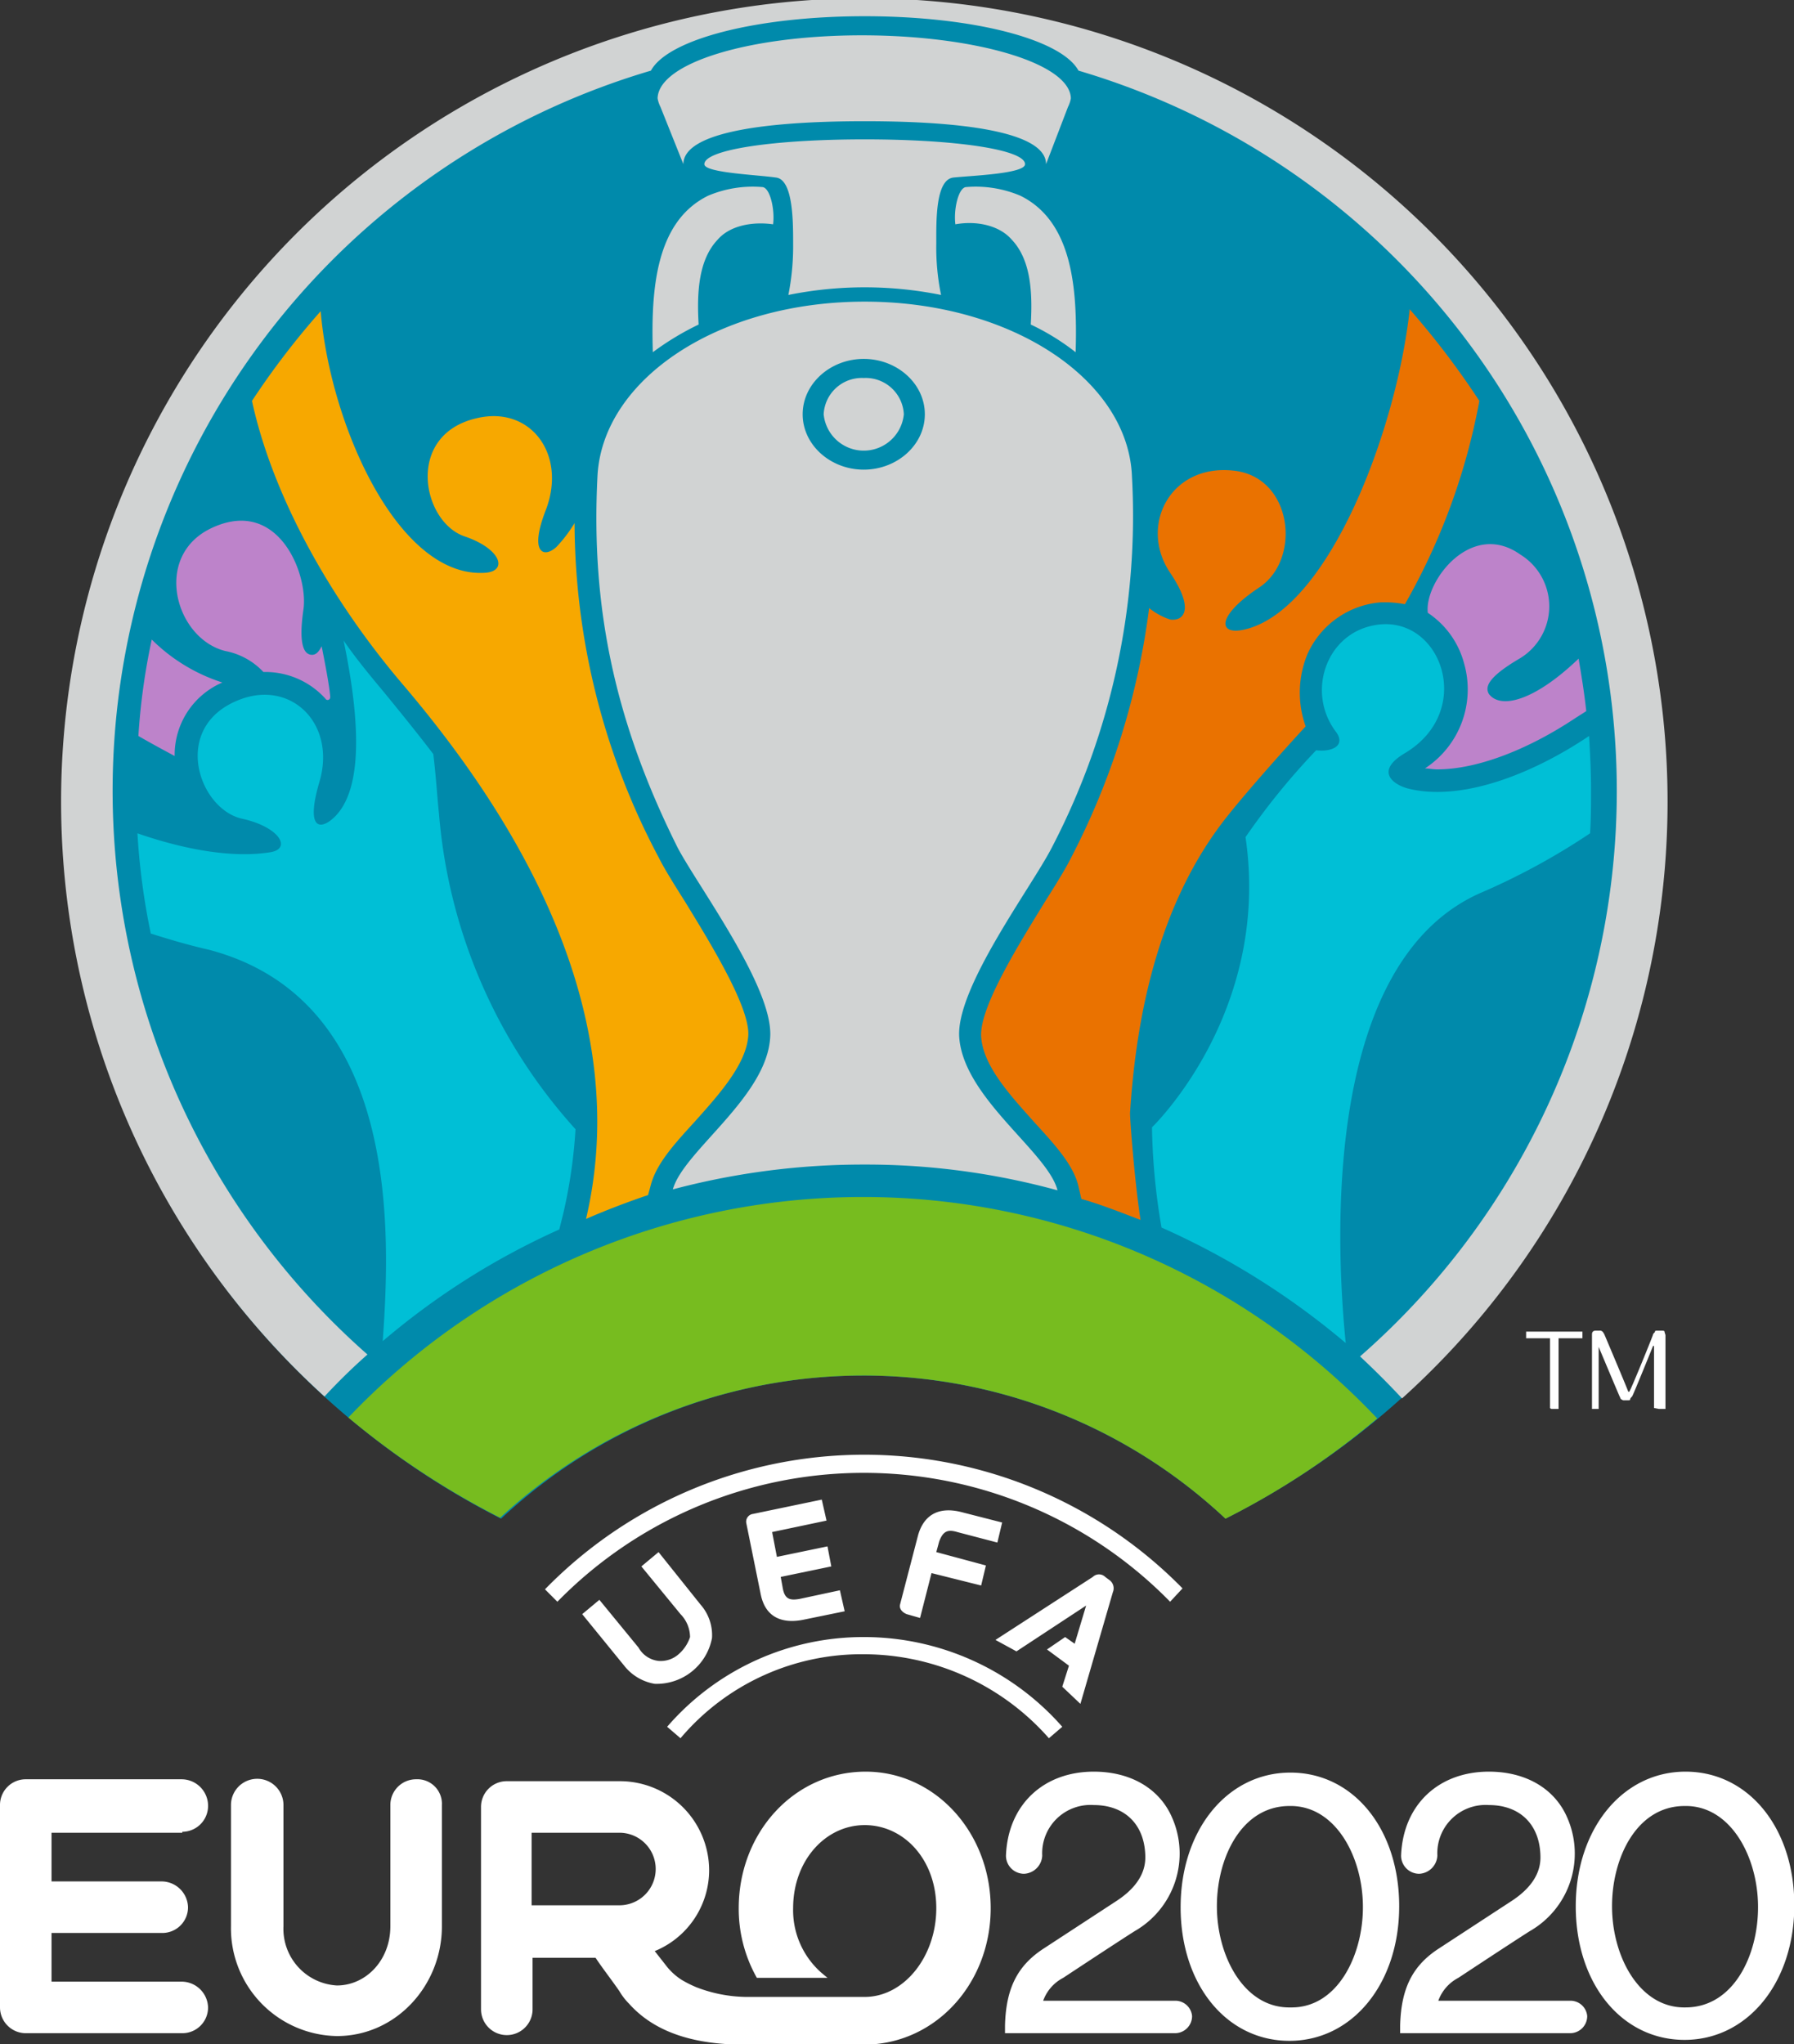 <svg xmlns="http://www.w3.org/2000/svg" xmlns:xlink="http://www.w3.org/1999/xlink" viewBox="0 0 738.71 841.66"><rect x="0" y="0" width="738.71" height="841.66" fill="#333333" stroke="none"/><defs><style>.cls-1{fill:none;}.cls-2{fill:#fff;}.cls-3{fill:#008aab;}.cls-4{fill:#00bfd6;}.cls-5{fill:#77bc1f;}.cls-6{fill:#d1d3d3;}.cls-7{fill:#f7a800;}.cls-8{fill:#bd83ca;}.cls-9{fill:#ea7200;}.cls-10{clip-path:url(#clip-path);}</style><clipPath id="clip-path" transform="translate(0 0)"><rect class="cls-1" width="738.71" height="841.66"/></clipPath><symbol id="Portrait_Logo_Light_Background_7C_2" data-name="Portrait Logo Light Background 7C 2" viewBox="0 0 188 214.2"><path id="Wordmark" class="cls-2" d="M90.5,173.3a25.88,25.88,0,0,1,19.4,8.8l1.4-1.2a27.67,27.67,0,0,0-20.7-9.4,27.16,27.16,0,0,0-20.7,9.4l1.4,1.2A24.83,24.83,0,0,1,90.5,173.3Zm22.7,5.2,3.4-11.7a1.06,1.06,0,0,0-.4-1.3l-.4-.3a.93.93,0,0,0-1.3,0l-10.2,6.6,2.2,1.2,7.3-4.8-1.2,4-1-.7-1.9,1.3,2.3,1.7-.7,2.2Zm-42.1-5.2a2.83,2.83,0,0,1-2.1.7,2.75,2.75,0,0,1-2.1-1.4l-4.1-5L61,169.1l4.4,5.4a5.15,5.15,0,0,0,3.2,1.9,5.9,5.9,0,0,0,6-4.8,4.84,4.84,0,0,0-1.2-3.5L69,162.6l-1.8,1.5,4.1,5a3.47,3.47,0,0,1,1,2.4A4.08,4.08,0,0,1,71.1,173.3Zm52.8-6.9a46.72,46.72,0,0,0-66.8.1l1.3,1.3a44.91,44.91,0,0,1,64.2,0Zm-37.8-9.3-7.2,1.5a.82.82,0,0,0-.7,1l1.5,7.4c.5,2.5,2.3,3.1,4.4,2.7l4.4-.9-.5-2.2-4.2.9c-1.1.2-1.6,0-1.8-1.2l-.2-1.1,5.3-1.1-.4-2.1-5.3,1.1-.5-2.6,5.7-1.2Zm14.2,3.4,4.2,1.1.5-2.1-4.3-1.1c-2-.5-3.8,0-4.5,2.4l-1.9,7.3c-.1.4.2.8.7,1l1.4.4,1.2-4.7,5.2,1.3.5-2.1-5.2-1.4.3-1.1C98.8,160.4,99.3,160.2,100.3,160.5Zm46.3,39.2c0,8.1-4.9,14.1-11.5,14.1s-11.4-5.9-11.4-14,4.9-14.1,11.5-14.1S146.6,191.6,146.6,199.7Zm-3.8.1c0-5.3-2.9-10.7-7.7-10.6-5,0-7.6,5.4-7.6,10.5,0,5.3,2.9,10.7,7.7,10.6C140.1,210.4,142.8,204.9,142.8,199.8Zm45.2-.2c0,8.1-4.9,14.1-11.5,14.1s-11.4-5.9-11.4-14,4.9-14.1,11.5-14.1S188,191.5,188,199.6Zm-3.8.2c0-5.3-2.9-10.7-7.7-10.6-5,0-7.6,5.4-7.6,10.5,0,5.3,2.9,10.7,7.7,10.6C181.6,210.3,184.2,204.9,184.2,199.8ZM43.6,186.4a2.69,2.69,0,0,0-2.7,2.7v12.7c0,3.6-2.6,6.2-5.6,6.2a5.94,5.94,0,0,1-5.6-6.2V189.1a2.75,2.75,0,0,0-5.5,0v12.7a11.29,11.29,0,0,0,11.1,11.5c6.2,0,11-5.3,11-11.5V189.1A2.57,2.57,0,0,0,43.6,186.4Zm60.2,13.5c0,7.9-5.8,14.3-13.3,14.3H78c-5.7,0-9.6-1.5-12.1-4.3a6.42,6.42,0,0,1-1-1.3c-.9-1.3-1.7-2.3-2.5-3.5H55.8v5.4a2.7,2.7,0,1,1-5.4,0V189.3a2.69,2.69,0,0,1,2.7-2.7H65a9.35,9.35,0,0,1,9.3,9.3,9.17,9.17,0,0,1-5.7,8.5l1.1,1.4a6.48,6.48,0,0,0,1.7,1.6,11.88,11.88,0,0,0,1.6.8,14.92,14.92,0,0,0,5.1,1H90.6c4.1,0,7.5-4.2,7.5-9.3s-3.4-8.7-7.5-8.7-7.5,3.7-7.5,8.7a8.72,8.72,0,0,0,3,6.8l.6.5H79.3a14.69,14.69,0,0,1-1.9-7.3c0-7.9,5.8-14.3,13.3-14.3C98,185.6,103.8,192,103.8,199.9Zm-35.1-4.1a3.8,3.8,0,0,0-3.8-3.8H55.7v7.6h9.2A3.8,3.8,0,0,0,68.7,195.8Zm54.4,13.8H109.3a4.37,4.37,0,0,1,2.1-2.4s5.6-3.7,7.5-4.9a9.36,9.36,0,0,0,3.9-11.9c-1.3-3-4.3-4.8-8.2-4.8-5.3,0-9,3.5-9.2,8.8a1.9,1.9,0,0,0,1.9,1.9,2,2,0,0,0,1.9-1.9,5.06,5.06,0,0,1,5.4-5.3c3.3,0,5.4,2.1,5.4,5.5,0,2.2-1.7,3.7-3.1,4.6l-7.5,4.9c-2.8,1.8-4,4.2-4.1,8.1v.8h17.8a1.79,1.79,0,0,0,1.8-1.8A1.76,1.76,0,0,0,123.1,209.6Zm-104-17.7a2.71,2.71,0,0,0,2.7-2.8,2.78,2.78,0,0,0-2.8-2.7H2.7A2.69,2.69,0,0,0,0,189.1v21.2A2.71,2.71,0,0,0,2.8,213H19.1a2.69,2.69,0,0,0,2.7-2.7,2.78,2.78,0,0,0-2.8-2.7H5.4v-5.1H17a2.69,2.69,0,0,0,2.7-2.7,2.78,2.78,0,0,0-2.8-2.7H5.4V192H19.1Zm145.4,17.7H150.7a4.37,4.37,0,0,1,2.1-2.4s5.6-3.7,7.5-4.9a9.36,9.36,0,0,0,3.9-11.9c-1.3-3-4.3-4.8-8.2-4.8-5.3,0-9,3.5-9.2,8.8a1.9,1.9,0,0,0,1.9,1.9,2,2,0,0,0,1.9-1.9,5.06,5.06,0,0,1,5.4-5.3c3.3,0,5.4,2.1,5.4,5.5,0,2.2-1.7,3.7-3.1,4.6l-7.5,4.9c-2.8,1.8-4,4.2-4.1,8.1v.8h17.8a1.79,1.79,0,0,0,1.8-1.8A1.76,1.76,0,0,0,164.5,209.6Z"/><path id="_Legal_notice" data-name="™ Legal notice" class="cls-2" d="M162.4,147.5v-7.3h-2.5v-.7h5.9v.7h-2.5v7.4h-.7c-.1,0-.1,0-.2-.1Zm11.4.1h.7v-7.7c0-.1-.1-.3-.1-.4s-.2-.1-.4-.1h-.3c-.2,0-.3,0-.3.1s-.2.2-.2.3-2.4,6-2.5,6h-.1c0-.1-2.5-6-2.5-6a1.24,1.24,0,0,0-.2-.3.37.37,0,0,0-.3-.1h-.3c-.2,0-.3,0-.4.1s-.1.2-.1.4v7.7h.7v-6.5h0s2.1,5,2.2,5.2.1.3.2.3a.37.37,0,0,0,.3.1h.3c.2,0,.3,0,.3-.1s.1-.2.2-.3,2.2-5.3,2.2-5.3h.1v6.5Z"/><g id="Symbol"><path class="cls-3" d="M90.6,0A84.12,84.12,0,0,0,52.5,159.1a55.51,55.51,0,0,1,75.9,0A84.05,84.05,0,0,0,90.6,0Z"/><path class="cls-4" d="M28.2,89.3c-3.9.6-8.9-.3-13.8-2a71.74,71.74,0,0,0,1.4,10.5c1.9.6,3.9,1.2,6.1,1.7,20.1,5.3,19,29.8,18.2,41a77.24,77.24,0,0,1,18.5-11.7l.4-1.6a53.05,53.05,0,0,0,1.3-8.9A56,56,0,0,1,46,85.3c-.2-1.9-.3-3.8-.6-6.3-1.6-2.1-3.3-4.2-5.1-6.4-1.5-1.8-3-3.6-4.3-5.5,1.7,8.2,2.2,16-1.3,18.8-1.4,1.1-2.6.6-1.2-4.1,1.7-6-3-10.6-8.4-8.5-7.3,2.8-4.3,11.6.4,12.5C29.4,86.7,30.6,89,28.2,89.3Z"/><path class="cls-5" d="M90.4,125.4a74.43,74.43,0,0,0-53.9,23.1A84.18,84.18,0,0,0,52.4,159a56.12,56.12,0,0,1,38-14.9,55.36,55.36,0,0,1,38,15,81.1,81.1,0,0,0,15.9-10.5A74,74,0,0,0,90.4,125.4Z"/><path class="cls-6" d="M34,146.3a62.51,62.51,0,0,1,4.5-4.4A78.66,78.66,0,0,1,68.2,7.4C70,4.1,79.3,1.7,90.6,1.7S111.2,4.1,113,7.4a78.68,78.68,0,0,1,29.5,134.7c1.5,1.4,3,2.9,4.4,4.4A84.16,84.16,0,1,0,34,146.3Z"/><path class="cls-7" d="M67.9,125.2l.3-1.1c.6-2.2,2.4-4.2,4.6-6.6,2.5-2.8,5.4-6,5.6-9s-4.1-9.9-6.6-14c-1.2-1.9-2.2-3.5-2.8-4.7a75.06,75.06,0,0,1-8.8-35,14.61,14.61,0,0,1-1.9,2.5c-1.3,1.2-2.9.7-1.1-3.9,2.2-5.8-1.6-10.9-7.2-9.6-7.6,1.7-5.8,10.9-1.3,12.4,3.8,1.3,4.5,3.6,2.2,3.8-9.1.7-16.3-15.4-17.3-27.4A83.44,83.44,0,0,0,26.4,42c2.2,10.1,8.3,20.9,15.8,29.7,21.3,25,22,44.1,19.2,56C63.2,126.9,65.8,125.9,67.9,125.2Z"/><path class="cls-8" d="M159.2,69a6.37,6.37,0,0,0,.1-10.9c-5.2-3.7-10.1,2.9-9.7,6.1a9.18,9.18,0,0,1,3.8,5.3,9.88,9.88,0,0,1-4.1,11c.4,0,.8.1,1.3.1,4.1,0,9.4-2,14.5-5.4l1.1-.7c-.2-1.9-.5-3.7-.8-5.5-4.7,4.5-8.2,5.3-9.4,3.7C155.6,72,155.8,71,159.2,69Z"/><path class="cls-4" d="M141,140.7c-1.2-11.9-2-39.9,14-47.1a71.23,71.23,0,0,0,11.6-6.3c.1-1.5.1-3,.1-4.6,0-1.9-.1-3.8-.2-5.6-6.1,4.1-13.5,6.9-19,5.5-1.5-.4-3.5-1.8-.3-3.7,7.2-4.3,4-13.9-2.4-13.5-5.7.4-8.1,7-4.8,11.3,1,1.4-.4,2.1-2.1,1.9a73.39,73.39,0,0,0-7.4,9.1c2.7,18.4-9.8,30.4-9.8,30.4a67.18,67.18,0,0,0,1,10.5A80.39,80.39,0,0,1,141,140.7Z"/><path class="cls-8" d="M14.5,77.1c1.2.7,2.5,1.4,3.8,2.1a8.25,8.25,0,0,1,5-7.7A18.49,18.49,0,0,1,15.9,67,68.18,68.18,0,0,0,14.5,77.1Z"/><path class="cls-8" d="M22,55.4c-6,3-3.6,11.5,1.6,12.8a7.36,7.36,0,0,1,4,2.2h.1a8.47,8.47,0,0,1,6.4,2.8c.1.2.5.2.5-.2-.1-1.2-.5-3.3-.9-5.3-.3.6-.6.9-1,.9-.7,0-1.5-.7-.9-4.8C32.3,60.1,29.1,51.9,22,55.4Z"/><path class="cls-9" d="M147.7,32.4c-1.3,12.3-8.3,31.2-17.1,33.5-3,.8-3.3-1.3,1.4-4.4,4.4-3,3.4-11.6-2.8-12.2-6.6-.7-9.9,5.8-6.6,10.7,2.7,4,1.3,5.1,0,4.9a6.91,6.91,0,0,1-2.2-1.2,78,78,0,0,1-8.2,26.2c-.6,1.2-1.6,2.8-2.8,4.7-2.5,4.1-6.8,10.9-6.6,14s3.1,6.2,5.6,9c2.2,2.4,4.1,4.5,4.6,6.7l.3,1.3c2.1.6,4.1,1.4,6.2,2.2-.6-3.9-1.1-10.3-1.1-11.2.6-9.4,2.7-21.7,10.2-31.1,2.3-2.9,6.7-7.8,8.2-9.4a10.54,10.54,0,0,1,.2-7.6,9.21,9.21,0,0,1,7.7-5.4h.7a11,11,0,0,1,1.8.2A67.84,67.84,0,0,0,155,42,86.6,86.6,0,0,0,147.7,32.4Z"/><path class="cls-6" d="M100.1,23.5c-.2-1.5.3-3.8,1.1-3.9a12,12,0,0,1,5.7.9c5.5,2.7,6,9.8,5.8,16.4A24.7,24.7,0,0,0,108,34c.2-3.4,0-6.8-2-8.9C104.7,23.6,102.3,23.1,100.1,23.5ZM81.3,18.6c1.8.2,1.8,4.6,1.8,6.9a26.09,26.09,0,0,1-.5,5.4,40.4,40.4,0,0,1,16,0,24.7,24.7,0,0,1-.5-5.4c0-2.3-.1-6.7,1.8-6.9s7.5-.4,7.5-1.4c0-1.5-7.1-2.6-16.8-2.6s-16.8,1.1-16.8,2.6C73.8,18.1,79.2,18.3,81.3,18.6ZM73.2,34c-.2-3.4,0-6.8,2-8.9,1.3-1.5,3.7-1.9,5.8-1.6.2-1.5-.3-3.8-1.1-3.9a12,12,0,0,0-5.7.9c-5.5,2.7-6,9.8-5.8,16.4A29.17,29.17,0,0,1,73.2,34Zm-4-22.8a3.18,3.18,0,0,1-.3-.9c.1-3.7,9.6-6.6,21.4-6.6s21.8,2.9,21.9,6.6a3.18,3.18,0,0,1-.3.9l-2.3,6c0-3.1-7.4-4.5-19-4.5s-19,1.4-19,4.5Zm31.3,97.4c.4,6.4,9.3,12.1,10.3,16.1A75.9,75.9,0,0,0,90.5,122a77.79,77.79,0,0,0-20,2.6c1.1-4,9.9-9.7,10.2-16,.3-5.2-7.6-15.8-9.7-19.8-6.6-13.2-9.1-25.2-8.4-38.9.5-10.1,12.6-18.3,28-18.3s27.6,8.2,28,18.3a75.22,75.22,0,0,1-8.4,38.9C108.1,92.9,100.2,103.4,100.5,108.6ZM96.9,43.4c0-3.2-2.9-5.8-6.4-5.8s-6.4,2.6-6.4,5.8,2.9,5.8,6.4,5.8S96.9,46.6,96.9,43.4Zm-6.4-3.8a4,4,0,0,0-4.2,3.8,4.22,4.22,0,0,0,8.4,0A4,4,0,0,0,90.5,39.6Z"/></g></symbol></defs><g id="Layer_2" data-name="Layer 2"><g id="Non_Editable_Symbol_Art" data-name="Non Editable Symbol Art"><g class="cls-10"><use id="Portrait_Logo_Light_Background_7C" data-name="Portrait Logo Light Background 7C" width="188" height="214.2" transform="translate(0 0) scale(3.93)" xlink:href="#Portrait_Logo_Light_Background_7C_2"/></g></g></g></svg>